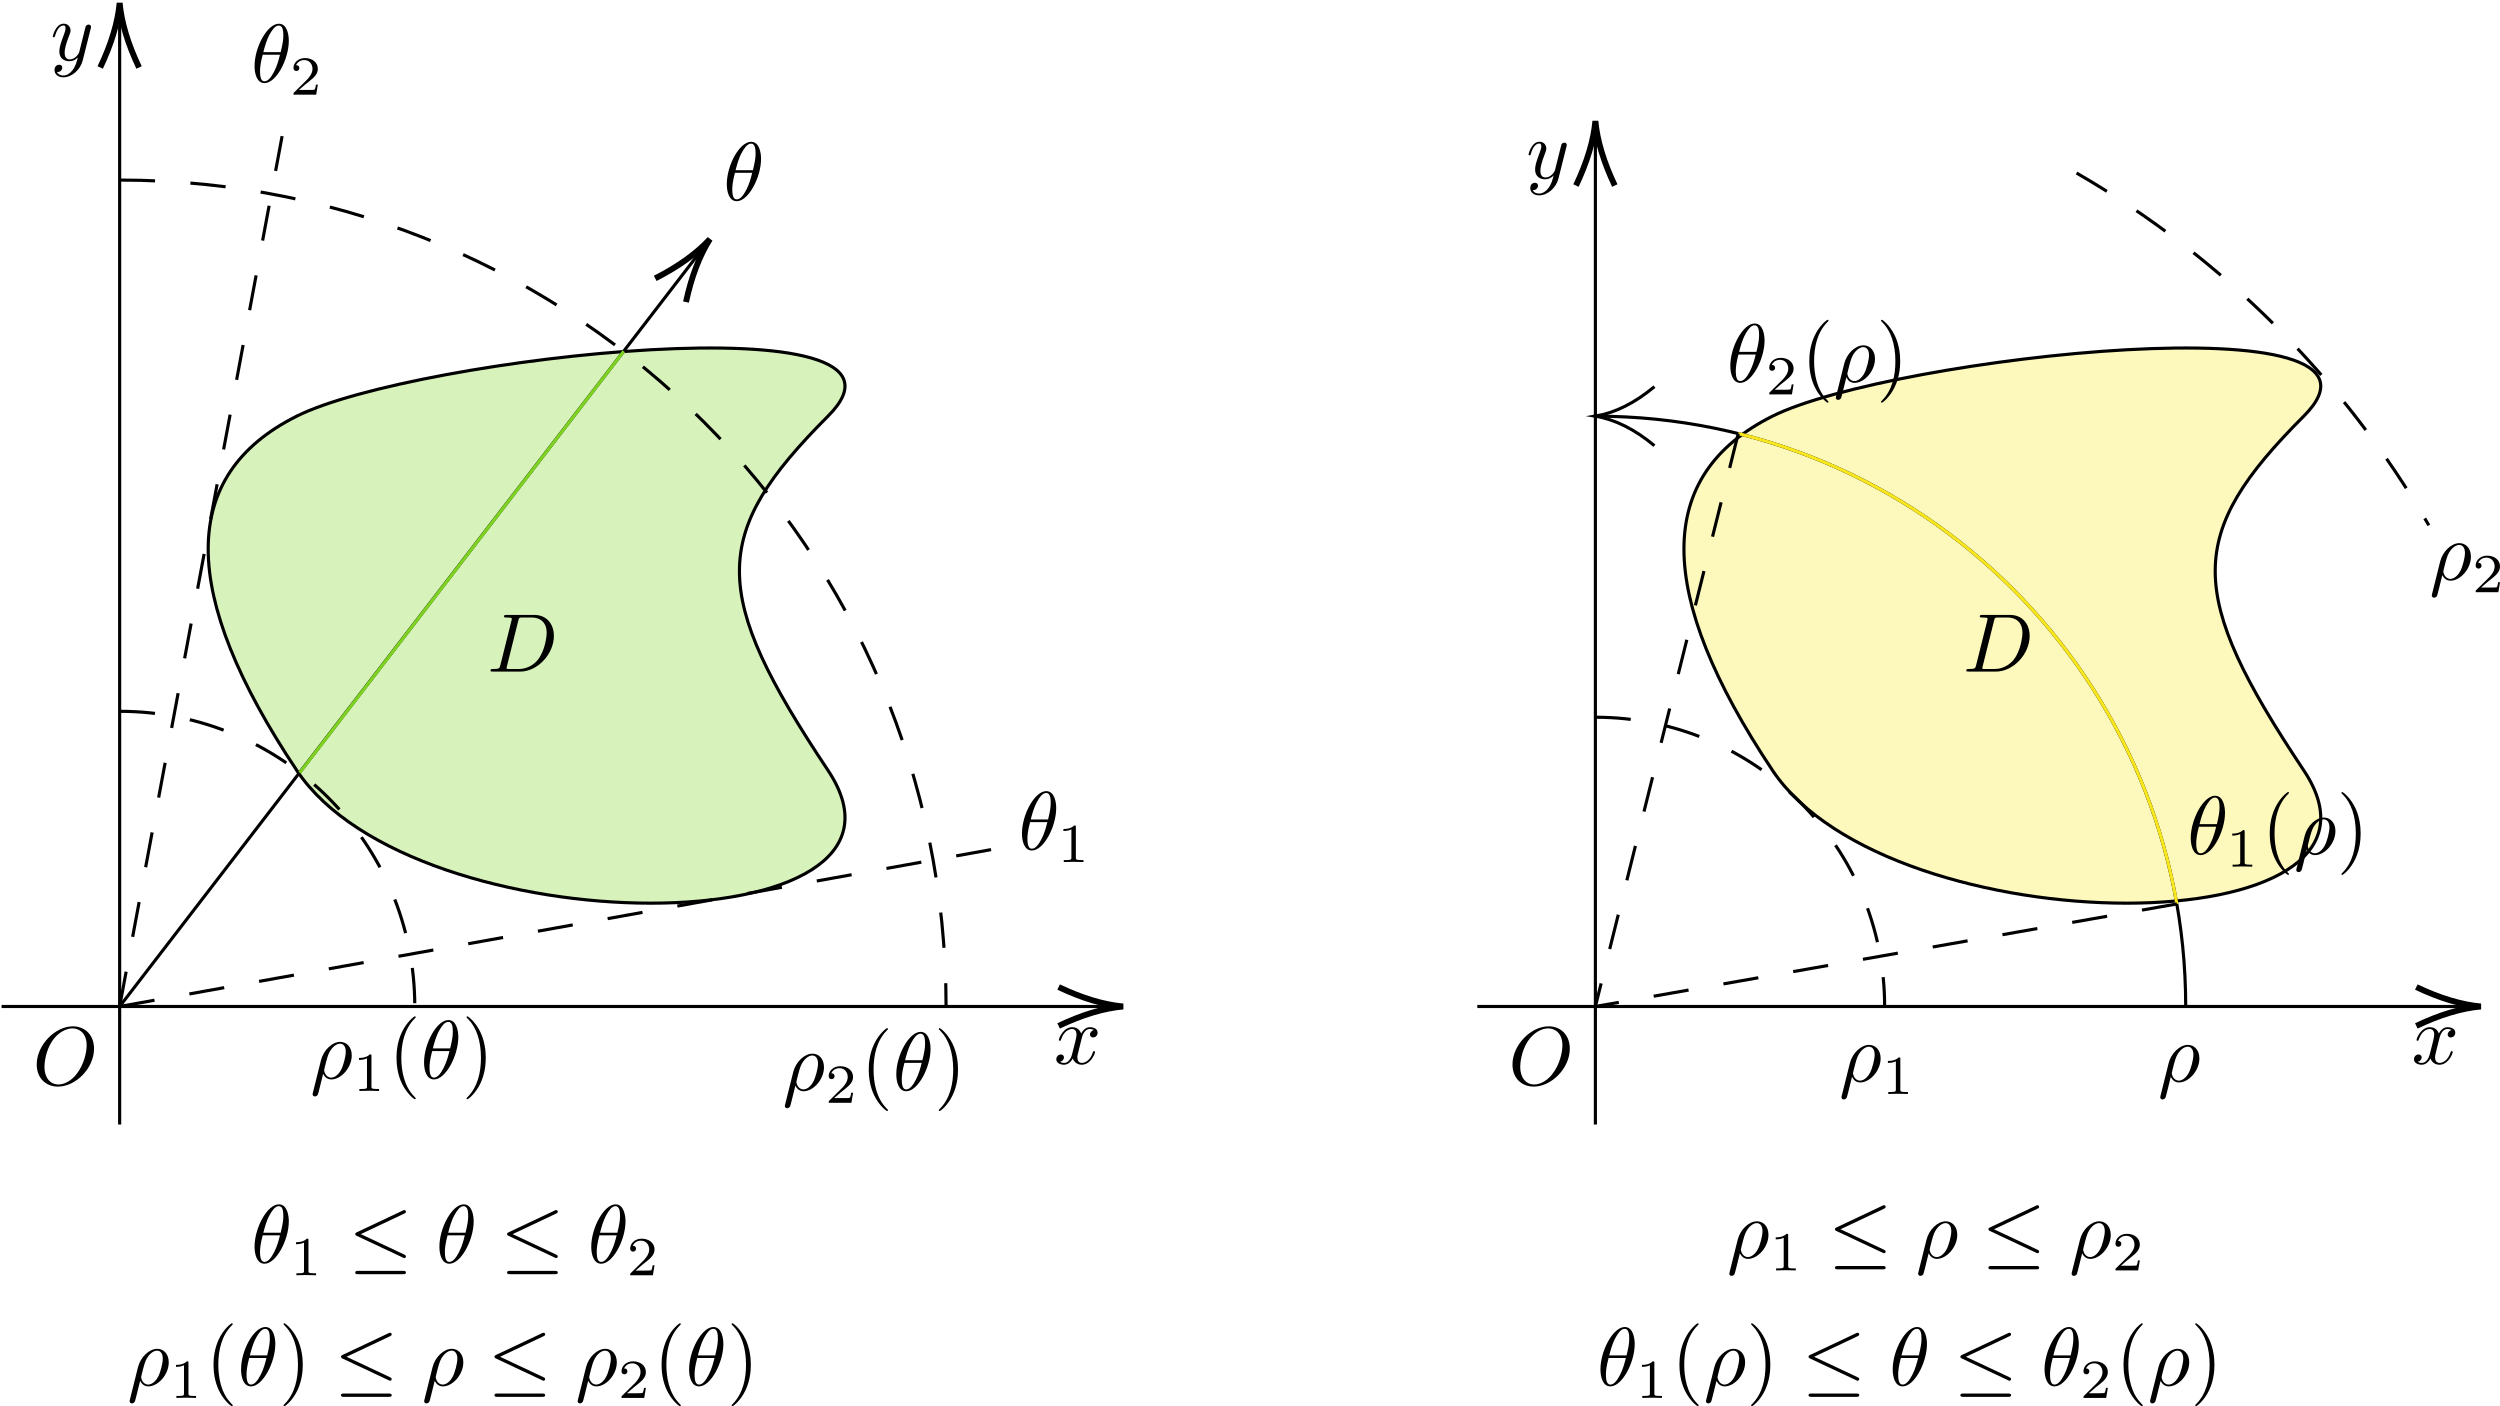 <?xml version='1.0' encoding='UTF-8'?>
<!-- This file was generated by dvisvgm 2.13.1 -->
<svg version='1.1' xmlns='http://www.w3.org/2000/svg' xmlns:xlink='http://www.w3.org/1999/xlink' width='443.032pt' height='249.199pt' viewBox='-0 33.596 443.032 249.199'>
<defs>
<path id='g14-20' d='M7.087-6.237C7.203-6.289 7.287-6.342 7.287-6.468C7.287-6.583 7.203-6.678 7.077-6.678C7.024-6.678 6.93-6.636 6.888-6.615L1.081-3.874C.903-3.79 .871-3.717 .871-3.633C.871-3.538 .934-3.465 1.081-3.402L6.888-.672C7.024-.599 7.045-.599 7.077-.599C7.192-.599 7.287-.693 7.287-.808C7.287-.903 7.245-.966 7.066-1.05L1.575-3.633L7.087-6.237ZM6.919 1.438C7.098 1.438 7.287 1.438 7.287 1.228S7.066 1.018 6.909 1.018H1.249C1.092 1.018 .871 1.018 .871 1.228S1.06 1.438 1.239 1.438H6.919Z'/>
<path id='g19-40' d='M3.475 2.52C3.475 2.488 3.475 2.467 3.297 2.289C1.984 .966 1.648-1.018 1.648-2.625C1.648-4.452 2.047-6.279 3.339-7.591C3.475-7.717 3.475-7.738 3.475-7.77C3.475-7.843 3.433-7.875 3.37-7.875C3.265-7.875 2.32-7.161 1.701-5.827C1.165-4.672 1.039-3.507 1.039-2.625C1.039-1.806 1.155-.535 1.732 .651C2.362 1.942 3.265 2.625 3.37 2.625C3.433 2.625 3.475 2.593 3.475 2.52Z'/>
<path id='g19-41' d='M3.034-2.625C3.034-3.444 2.919-4.714 2.341-5.901C1.711-7.192 .808-7.875 .704-7.875C.64-7.875 .599-7.833 .599-7.77C.599-7.738 .599-7.717 .798-7.528C1.827-6.489 2.425-4.819 2.425-2.625C2.425-.829 2.037 1.018 .735 2.341C.599 2.467 .599 2.488 .599 2.52C.599 2.583 .64 2.625 .704 2.625C.808 2.625 1.753 1.911 2.373 .578C2.908-.578 3.034-1.743 3.034-2.625Z'/>
<path id='g18-49' d='M2.336-4.435C2.336-4.624 2.322-4.631 2.127-4.631C1.681-4.191 1.046-4.184 .76-4.184V-3.933C.928-3.933 1.388-3.933 1.771-4.129V-.572C1.771-.342 1.771-.251 1.074-.251H.809V0C.934-.007 1.792-.028 2.05-.028C2.267-.028 3.145-.007 3.299 0V-.251H3.034C2.336-.251 2.336-.342 2.336-.572V-4.435Z'/>
<path id='g18-50' d='M3.522-1.269H3.285C3.264-1.116 3.194-.704 3.103-.635C3.048-.593 2.511-.593 2.413-.593H1.13C1.862-1.241 2.106-1.437 2.525-1.764C3.041-2.176 3.522-2.608 3.522-3.271C3.522-4.115 2.783-4.631 1.89-4.631C1.025-4.631 .439-4.024 .439-3.382C.439-3.027 .739-2.992 .809-2.992C.976-2.992 1.179-3.11 1.179-3.361C1.179-3.487 1.13-3.731 .767-3.731C.983-4.226 1.458-4.38 1.785-4.38C2.483-4.38 2.845-3.836 2.845-3.271C2.845-2.664 2.413-2.183 2.19-1.932L.509-.272C.439-.209 .439-.195 .439 0H3.313L3.522-1.269Z'/>
<path id='g16-18' d='M4.777-5.25C4.777-5.943 4.588-7.402 3.517-7.402C2.058-7.402 .441-4.441 .441-2.037C.441-1.05 .745 .116 1.701 .116C3.181 .116 4.777-2.898 4.777-5.25ZM1.554-3.811C1.732-4.483 1.942-5.323 2.362-6.069C2.646-6.583 3.034-7.171 3.507-7.171C4.021-7.171 4.084-6.499 4.084-5.901C4.084-5.386 4-4.851 3.748-3.811H1.554ZM3.654-3.475C3.538-2.992 3.318-2.1 2.919-1.344C2.551-.63 2.152-.116 1.701-.116C1.354-.116 1.134-.42 1.134-1.396C1.134-1.837 1.197-2.446 1.47-3.475H3.654Z'/>
<path id='g16-26' d='M.346 1.816C.315 1.942 .315 1.963 .315 1.984C.315 2.142 .43 2.268 .609 2.268C.829 2.268 .955 2.079 .976 2.047C1.029 1.953 1.365 .546 1.648-.588C1.858-.168 2.194 .116 2.688 .116C3.916 .116 5.271-1.365 5.271-2.929C5.271-4.042 4.578-4.641 3.811-4.641C2.793-4.641 1.69-3.591 1.375-2.31L.346 1.816ZM2.677-.116C1.942-.116 1.774-.955 1.774-1.05C1.774-1.092 1.827-1.302 1.858-1.438C2.152-2.614 2.257-2.992 2.488-3.412C2.94-4.179 3.465-4.41 3.79-4.41C4.179-4.41 4.515-4.105 4.515-3.381C4.515-2.803 4.21-1.627 3.927-1.113C3.58-.452 3.076-.116 2.677-.116Z'/>
<path id='g16-68' d='M1.669-.819C1.564-.409 1.543-.326 .714-.326C.535-.326 .42-.326 .42-.126C.42 0 .514 0 .714 0H4.189C6.373 0 8.442-2.215 8.442-4.515C8.442-5.995 7.549-7.171 5.974-7.171H2.446C2.247-7.171 2.131-7.171 2.131-6.972C2.131-6.846 2.226-6.846 2.436-6.846C2.572-6.846 2.761-6.835 2.887-6.825C3.055-6.804 3.118-6.772 3.118-6.657C3.118-6.615 3.108-6.583 3.076-6.457L1.669-.819ZM3.937-6.447C4.032-6.814 4.053-6.846 4.504-6.846H5.628C6.657-6.846 7.528-6.289 7.528-4.903C7.528-4.389 7.318-2.667 6.426-1.512C6.121-1.123 5.292-.326 4-.326H2.814C2.667-.326 2.646-.326 2.583-.336C2.478-.346 2.446-.357 2.446-.441C2.446-.472 2.446-.493 2.499-.682L3.937-6.447Z'/>
<path id='g16-79' d='M7.77-4.578C7.77-6.268 6.657-7.402 5.092-7.402C2.824-7.402 .514-5.019 .514-2.572C.514-.829 1.69 .231 3.202 .231C5.428 .231 7.77-2.068 7.77-4.578ZM3.265-.042C2.226-.042 1.491-.892 1.491-2.278C1.491-2.74 1.638-4.273 2.446-5.502C3.171-6.594 4.2-7.14 5.029-7.14C5.89-7.14 6.835-6.552 6.835-4.987C6.835-4.231 6.552-2.593 5.512-1.302C5.008-.661 4.147-.042 3.265-.042Z'/>
<path id='g16-120' d='M3.507-3.171C3.57-3.444 3.811-4.41 4.546-4.41C4.599-4.41 4.851-4.41 5.071-4.273C4.777-4.221 4.567-3.958 4.567-3.706C4.567-3.538 4.683-3.339 4.966-3.339C5.197-3.339 5.533-3.528 5.533-3.948C5.533-4.494 4.914-4.641 4.557-4.641C3.948-4.641 3.58-4.084 3.454-3.843C3.192-4.536 2.625-4.641 2.32-4.641C1.228-4.641 .63-3.286 .63-3.024C.63-2.919 .735-2.919 .756-2.919C.84-2.919 .871-2.94 .892-3.034C1.249-4.147 1.942-4.41 2.299-4.41C2.499-4.41 2.866-4.315 2.866-3.706C2.866-3.381 2.688-2.677 2.299-1.207C2.131-.556 1.764-.116 1.302-.116C1.239-.116 .997-.116 .777-.252C1.039-.304 1.27-.525 1.27-.819C1.27-1.102 1.039-1.186 .882-1.186C.567-1.186 .304-.913 .304-.578C.304-.095 .829 .116 1.291 .116C1.984 .116 2.362-.62 2.394-.682C2.52-.294 2.898 .116 3.528 .116C4.609 .116 5.208-1.239 5.208-1.501C5.208-1.606 5.113-1.606 5.082-1.606C4.987-1.606 4.966-1.564 4.945-1.491C4.599-.367 3.885-.116 3.549-.116C3.139-.116 2.971-.452 2.971-.808C2.971-1.039 3.034-1.27 3.15-1.732L3.507-3.171Z'/>
<path id='g16-121' d='M5.103-4C5.145-4.147 5.145-4.168 5.145-4.242C5.145-4.431 4.998-4.525 4.84-4.525C4.735-4.525 4.567-4.462 4.473-4.305C4.452-4.252 4.368-3.927 4.326-3.738C4.252-3.465 4.179-3.181 4.116-2.898L3.643-1.008C3.601-.85 3.15-.116 2.457-.116C1.921-.116 1.806-.578 1.806-.966C1.806-1.449 1.984-2.1 2.341-3.024C2.509-3.454 2.551-3.57 2.551-3.78C2.551-4.252 2.215-4.641 1.69-4.641C.693-4.641 .304-3.118 .304-3.024C.304-2.919 .409-2.919 .43-2.919C.535-2.919 .546-2.94 .599-3.108C.882-4.095 1.302-4.41 1.659-4.41C1.743-4.41 1.921-4.41 1.921-4.074C1.921-3.811 1.816-3.538 1.743-3.339C1.323-2.226 1.134-1.627 1.134-1.134C1.134-.2 1.795 .116 2.415 .116C2.824 .116 3.181-.063 3.475-.357C3.339 .189 3.213 .704 2.793 1.26C2.52 1.617 2.121 1.921 1.638 1.921C1.491 1.921 1.018 1.89 .84 1.48C1.008 1.48 1.144 1.48 1.291 1.354C1.396 1.26 1.501 1.123 1.501 .924C1.501 .599 1.218 .556 1.113 .556C.871 .556 .525 .724 .525 1.239C.525 1.764 .987 2.152 1.638 2.152C2.719 2.152 3.801 1.197 4.095 .011L5.103-4Z'/>
</defs>
<g id='page1' transform='matrix(1.4 0 0 1.4 0 0)'>
<path d='M37.559 76.676C52.504 69.203 119.754 61.73 104.808 76.676C89.863 91.621 89.863 99.094 104.808 121.508C119.754 143.926 52.504 143.926 37.559 121.508C22.617 99.094 22.617 84.148 37.559 76.676Z' fill='#7ed321' fill-opacity='.3'/>
<path d='M37.559 76.676C52.504 69.203 119.754 61.73 104.808 76.676C89.863 91.621 89.863 99.094 104.808 121.508C119.754 143.926 52.504 143.926 37.559 121.508C22.617 99.094 22.617 84.148 37.559 76.676Z' stroke='#000' fill='none' stroke-width='.399' stroke-miterlimit='10'/>
<path d='M15.145 166.34V25.867' stroke='#000' fill='none' stroke-width='.399' stroke-miterlimit='10'/>
<path d='M17.602 32.539C16.191 29.566 15.367 26.844 15.145 24.371C14.918 26.844 14.098 29.566 12.684 32.539' stroke='#000' fill='none' stroke-width='.747' stroke-miterlimit='10'/>
<path d='M.199 151.399H140.675' stroke='#000' fill='none' stroke-width='.399' stroke-miterlimit='10'/>
<path d='M134 153.856C136.976 152.442 139.695 151.621 142.168 151.399C139.695 151.172 136.976 150.352 134 148.938' stroke='#000' fill='none' stroke-width='.747' stroke-miterlimit='10'/>
<path d='M224.363 76.676C239.304 69.203 306.554 61.73 291.609 76.676C276.668 91.621 276.668 99.094 291.609 121.508C306.554 143.926 239.304 143.926 224.363 121.508C209.418 99.094 209.418 84.148 224.363 76.676Z' fill='#f8e71c' fill-opacity='.3'/>
<path d='M224.363 76.676C239.304 69.203 306.554 61.73 291.609 76.676C276.668 91.621 276.668 99.094 291.609 121.508C306.554 143.926 239.304 143.926 224.363 121.508C209.418 99.094 209.418 84.148 224.363 76.676Z' stroke='#000' fill='none' stroke-width='.399' stroke-miterlimit='10'/>
<path d='M201.945 166.34V40.809' stroke='#000' fill='none' stroke-width='.399' stroke-miterlimit='10'/>
<path d='M204.402 47.484C202.992 44.508 202.168 41.789 201.945 39.316C201.722 41.789 200.898 44.508 199.488 47.484' stroke='#000' fill='none' stroke-width='.747' stroke-miterlimit='10'/>
<path d='M187 151.399H312.531' stroke='#000' fill='none' stroke-width='.399' stroke-miterlimit='10'/>
<path d='M305.859 153.856C308.832 152.442 311.554 151.621 314.027 151.399C311.554 151.172 308.832 150.352 305.859 148.938' stroke='#000' fill='none' stroke-width='.747' stroke-miterlimit='10'/>
<path d='M15.145 151.399L88.953 55.449' stroke='#000' fill='none' stroke-width='.399' stroke-miterlimit='10'/>
<path d='M86.832 62.23C87.527 59.016 88.535 56.355 89.863 54.262C88.179 56.082 85.867 57.738 82.938 59.234' stroke='#000' fill='none' stroke-width='.747' stroke-miterlimit='10'/>
<path d='M15.145 114.035C35.773 114.035 52.504 130.766 52.504 151.399H15.145Z' stroke='#000' fill='none' stroke-width='.399' stroke-miterlimit='10' stroke-opacity='0' stroke-dasharray='4.483 4.483'/>
<path d='M15.145 114.035C35.773 114.035 52.504 130.766 52.504 151.399' stroke='#000' fill='none' stroke-width='.399' stroke-miterlimit='10' stroke-dasharray='4.483 4.483'/>
<path d='M37.934 121.809L78.957 68.457' stroke='#7ed321' fill='none' stroke-width='.399' stroke-miterlimit='10'/>
<path d='M15.145 151.399L127.226 131.223' stroke='#000' fill='none' stroke-width='.399' stroke-miterlimit='10' stroke-dasharray='4.483 4.483'/>
<path d='M15.145 151.399L36.066 39.316' stroke='#000' fill='none' stroke-width='.399' stroke-miterlimit='10' stroke-dasharray='4.483 4.483'/>
<path d='M262.851 45.898C281.336 56.598 296.742 72.008 307.445 90.492L201.945 151.399Z' stroke='#000' fill='none' stroke-width='.399' stroke-miterlimit='10' stroke-opacity='0' stroke-dasharray='4.483 4.483'/>
<path d='M262.851 45.898C281.336 56.598 296.742 72.008 307.445 90.492' stroke='#000' fill='none' stroke-width='.399' stroke-miterlimit='10' stroke-dasharray='4.483 4.483'/>
<path d='M201.945 114.785C222.164 114.785 238.558 131.18 238.558 151.399H201.945Z' stroke='#000' fill='none' stroke-width='.399' stroke-miterlimit='10' stroke-opacity='0' stroke-dasharray='4.483 4.483'/>
<path d='M201.945 114.785C222.164 114.785 238.558 131.18 238.558 151.399' stroke='#000' fill='none' stroke-width='.399' stroke-miterlimit='10' stroke-dasharray='4.483 4.483'/>
<path d='M201.945 76.676C201.945 76.676 201.945 76.676 201.945 76.676C243.215 76.676 276.668 110.129 276.668 151.399H201.945Z' stroke='#000' fill='none' stroke-width='.399' stroke-miterlimit='10' stroke-opacity='0'/>
<path d='M201.945 76.676C201.945 76.676 201.945 76.676 201.945 76.676C243.215 76.676 276.668 110.129 276.668 151.399' stroke='#000' fill='none' stroke-width='.399' stroke-miterlimit='10'/>
<path d='M220.027 78.879C248.445 85.941 270.441 109.277 275.547 138.418L201.945 151.399Z' stroke='#000' fill='none' stroke-width='.399' stroke-miterlimit='10' stroke-opacity='0'/>
<path d='M220.027 78.879C248.445 85.941 270.441 109.277 275.547 138.418' stroke='#f8e71c' fill='none' stroke-width='.399' stroke-miterlimit='10'/>
<path d='M209.418 80.414C206.929 78.336 204.433 77.094 201.945 76.676C204.433 76.258 206.929 75.019 209.418 72.941' stroke='#000' fill='none' stroke-width='.399' stroke-miterlimit='10'/>
<path d='M275.547 138.418L201.945 151.399' stroke='#000' fill='none' stroke-width='.399' stroke-miterlimit='10' stroke-dasharray='4.483 4.483'/>
<path d='M220.027 78.879L201.945 151.399' stroke='#000' fill='none' stroke-width='.399' stroke-miterlimit='10' stroke-dasharray='4.483 4.483'/>
<path d='M15.145 46.789C15.145 46.789 15.145 46.789 15.145 46.789C72.918 46.789 119.754 93.625 119.754 151.399H15.145Z' stroke='#000' fill='none' stroke-width='.399' stroke-miterlimit='10' stroke-opacity='0' stroke-dasharray='4.483 4.483'/>
<path d='M15.145 46.789C15.145 46.789 15.145 46.789 15.145 46.789C72.918 46.789 119.754 93.625 119.754 151.399' stroke='#000' fill='none' stroke-width='.399' stroke-miterlimit='10' stroke-dasharray='4.483 4.483'/>
<g transform='matrix(1 0 0 1 18.879 136.94)'>
<use x='-14.745' y='24.372' xlink:href='#g16-79'/>
</g>
<g transform='matrix(1 0 0 1 148.147 134.286)'>
<use x='-14.745' y='24.372' xlink:href='#g16-120'/>
</g>
<g transform='matrix(1 0 0 1 21.121 7.261)'>
<use x='-14.745' y='24.372' xlink:href='#g16-121'/>
</g>
<g transform='matrix(1 0 0 1 76.414 84.635)'>
<use x='-14.745' y='24.372' xlink:href='#g16-68'/>
</g>
<g transform='matrix(1 0 0 1 205.682 136.94)'>
<use x='-14.745' y='24.372' xlink:href='#g16-79'/>
</g>
<g transform='matrix(1 0 0 1 320.004 134.286)'>
<use x='-14.745' y='24.372' xlink:href='#g16-120'/>
</g>
<g transform='matrix(1 0 0 1 207.923 22.205)'>
<use x='-14.745' y='24.372' xlink:href='#g16-121'/>
</g>
<g transform='matrix(1 0 0 1 263.217 84.635)'>
<use x='-14.745' y='24.372' xlink:href='#g16-68'/>
</g>
<g transform='matrix(1 0 0 1 46.526 159.473)'>
<use x='-14.745' y='24.372' xlink:href='#g16-18'/>
<use x='-9.816' y='25.947' xlink:href='#g18-49'/>
<use x='-2.43' y='24.372' xlink:href='#g14-20'/>
<use x='8.654' y='24.372' xlink:href='#g16-18'/>
<use x='16.791' y='24.372' xlink:href='#g14-20'/>
<use x='27.874' y='24.372' xlink:href='#g16-18'/>
<use x='32.804' y='25.947' xlink:href='#g18-50'/>
</g>
<g transform='matrix(1 0 0 1 30.835 175)'>
<use x='-14.745' y='24.372' xlink:href='#g16-26'/>
<use x='-9.316' y='25.947' xlink:href='#g18-49'/>
<use x='-4.847' y='24.372' xlink:href='#g19-40'/>
<use x='-.763' y='24.372' xlink:href='#g16-18'/>
<use x='4.457' y='24.372' xlink:href='#g19-41'/>
<use x='11.457' y='24.372' xlink:href='#g14-20'/>
<use x='22.541' y='24.372' xlink:href='#g16-26'/>
<use x='30.886' y='24.372' xlink:href='#g14-20'/>
<use x='41.969' y='24.372' xlink:href='#g16-26'/>
<use x='47.398' y='25.947' xlink:href='#g18-50'/>
<use x='51.867' y='24.372' xlink:href='#g19-40'/>
<use x='55.951' y='24.372' xlink:href='#g16-18'/>
<use x='61.172' y='24.372' xlink:href='#g19-41'/>
</g>
<g transform='matrix(1 0 0 1 233.328 158.859)'>
<use x='-14.745' y='24.372' xlink:href='#g16-26'/>
<use x='-9.316' y='25.947' xlink:href='#g18-49'/>
<use x='-1.93' y='24.372' xlink:href='#g14-20'/>
<use x='9.153' y='24.372' xlink:href='#g16-26'/>
<use x='17.499' y='24.372' xlink:href='#g14-20'/>
<use x='28.582' y='24.372' xlink:href='#g16-26'/>
<use x='34.01' y='25.947' xlink:href='#g18-50'/>
</g>
<g transform='matrix(1 0 0 1 216.89 175)'>
<use x='-14.745' y='24.372' xlink:href='#g16-18'/>
<use x='-9.816' y='25.947' xlink:href='#g18-49'/>
<use x='-5.346' y='24.372' xlink:href='#g19-40'/>
<use x='-1.263' y='24.372' xlink:href='#g16-26'/>
<use x='4.166' y='24.372' xlink:href='#g19-41'/>
<use x='11.166' y='24.372' xlink:href='#g14-20'/>
<use x='22.249' y='24.372' xlink:href='#g16-18'/>
<use x='30.387' y='24.372' xlink:href='#g14-20'/>
<use x='41.47' y='24.372' xlink:href='#g16-18'/>
<use x='46.399' y='25.947' xlink:href='#g18-50'/>
<use x='50.868' y='24.372' xlink:href='#g19-40'/>
<use x='54.952' y='24.372' xlink:href='#g16-26'/>
<use x='60.38' y='24.372' xlink:href='#g19-41'/>
</g>
<g transform='matrix(1 0 0 1 106.303 24.976)'>
<use x='-14.745' y='24.372' xlink:href='#g16-18'/>
</g>
<g transform='matrix(1 0 0 1 53.998 136.146)'>
<use x='-14.745' y='24.372' xlink:href='#g16-26'/>
<use x='-9.316' y='25.947' xlink:href='#g18-49'/>
<use x='-4.847' y='24.372' xlink:href='#g19-40'/>
<use x='-.763' y='24.372' xlink:href='#g16-18'/>
<use x='4.457' y='24.372' xlink:href='#g19-41'/>
</g>
<g transform='matrix(1 0 0 1 113.775 137.64)'>
<use x='-14.745' y='24.372' xlink:href='#g16-26'/>
<use x='-9.316' y='25.947' xlink:href='#g18-50'/>
<use x='-4.847' y='24.372' xlink:href='#g19-40'/>
<use x='-.763' y='24.372' xlink:href='#g16-18'/>
<use x='4.457' y='24.372' xlink:href='#g19-41'/>
</g>
<g transform='matrix(1 0 0 1 143.663 107.168)'>
<use x='-14.745' y='24.372' xlink:href='#g16-18'/>
<use x='-9.816' y='25.947' xlink:href='#g18-49'/>
</g>
<g transform='matrix(1 0 0 1 46.526 10.031)'>
<use x='-14.745' y='24.372' xlink:href='#g16-18'/>
<use x='-9.816' y='25.947' xlink:href='#g18-50'/>
</g>
<g transform='matrix(1 0 0 1 247.525 136.527)'>
<use x='-14.745' y='24.372' xlink:href='#g16-26'/>
<use x='-9.316' y='25.947' xlink:href='#g18-49'/>
</g>
<g transform='matrix(1 0 0 1 322.246 73.015)'>
<use x='-14.745' y='24.372' xlink:href='#g16-26'/>
<use x='-9.316' y='25.947' xlink:href='#g18-50'/>
</g>
<g transform='matrix(1 0 0 1 291.611 107.752)'>
<use x='-14.745' y='24.372' xlink:href='#g16-18'/>
<use x='-9.816' y='25.947' xlink:href='#g18-49'/>
<use x='-5.346' y='24.372' xlink:href='#g19-40'/>
<use x='-1.263' y='24.372' xlink:href='#g16-26'/>
<use x='4.166' y='24.372' xlink:href='#g19-41'/>
</g>
<g transform='matrix(1 0 0 1 287.874 136.527)'>
<use x='-14.745' y='24.372' xlink:href='#g16-26'/>
</g>
<g transform='matrix(1 0 0 1 233.328 47.975)'>
<use x='-14.745' y='24.372' xlink:href='#g16-18'/>
<use x='-9.816' y='25.947' xlink:href='#g18-50'/>
<use x='-5.346' y='24.372' xlink:href='#g19-40'/>
<use x='-1.263' y='24.372' xlink:href='#g16-26'/>
<use x='4.166' y='24.372' xlink:href='#g19-41'/>
</g>
</g>
</svg>